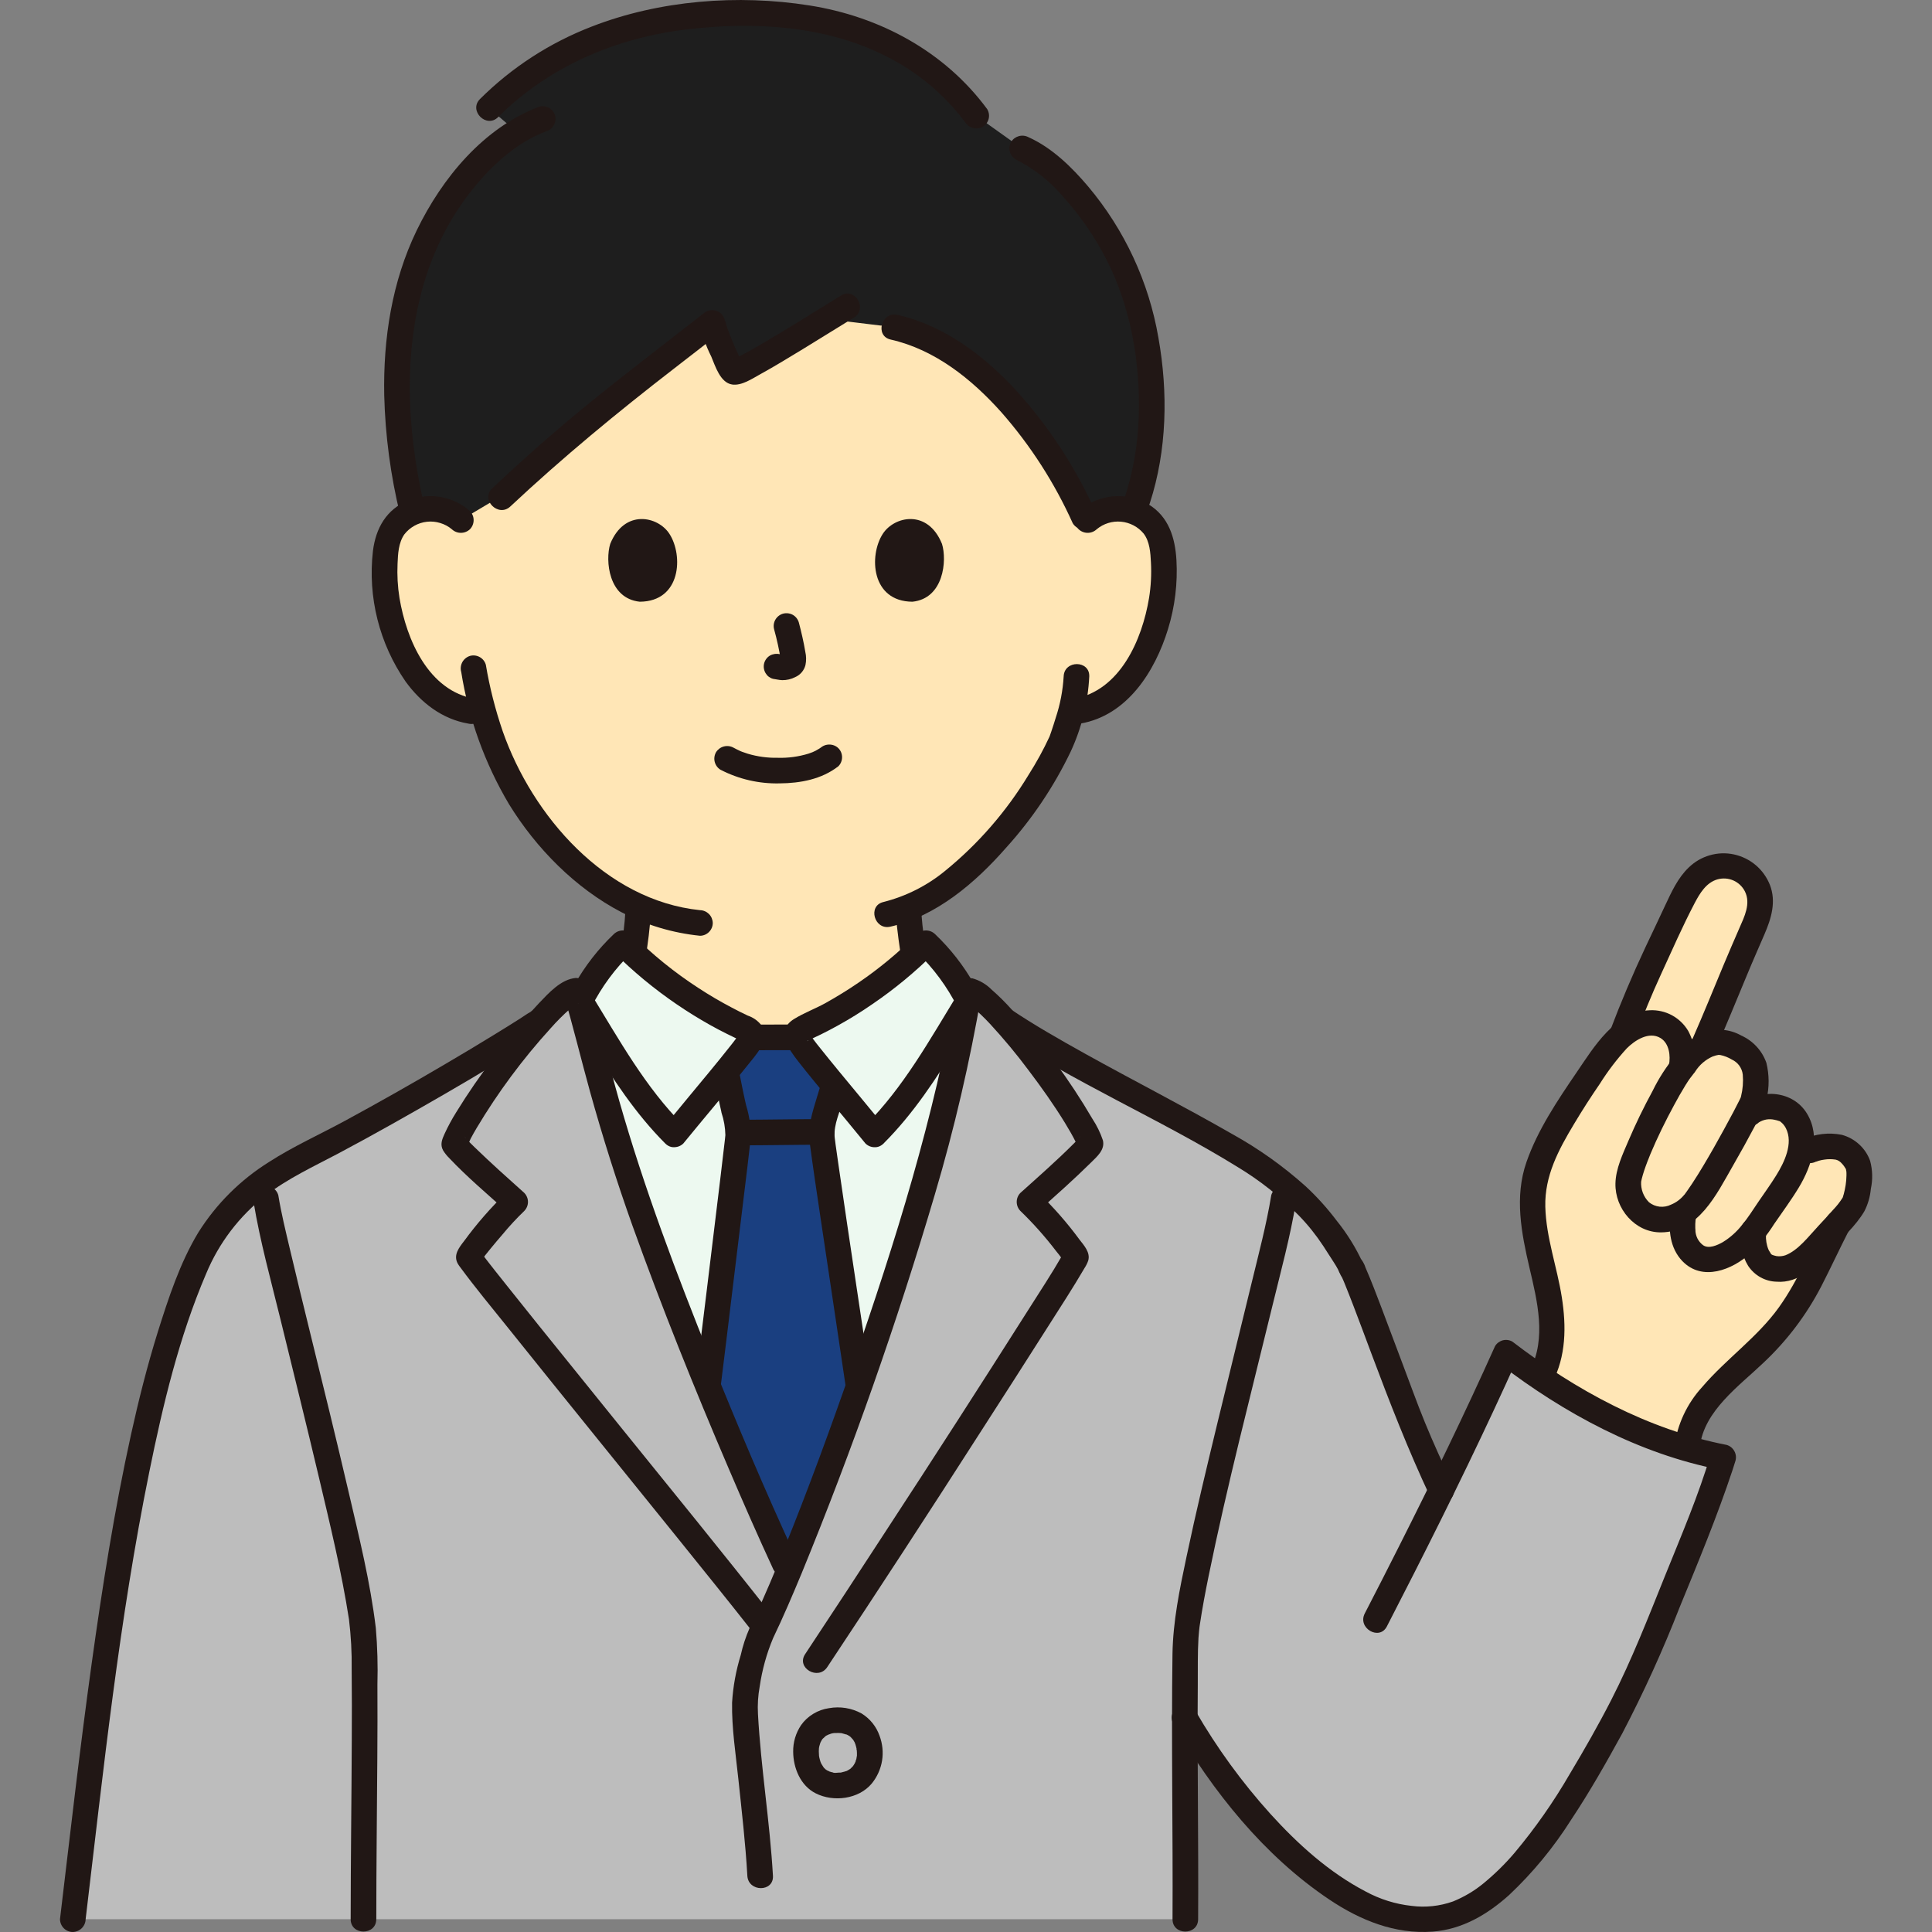 <svg width="40" height="40" viewBox="0 0 40 40" fill="none" xmlns="http://www.w3.org/2000/svg">
<rect x="0" y="0" width="40" height="40" fill="#808080" stroke="none"/>
<g clip-path="url(#clip0_4882_305446)">
<path d="M34.928 29.959C35.004 29.121 35.779 28.557 36.381 27.97C37.305 27.069 37.4 26.61 38.049 25.344C38.185 25.209 38.304 25.057 38.402 24.892C38.47 24.715 38.55 24.244 38.455 24.079C38.419 24.002 38.367 23.934 38.303 23.878C38.239 23.823 38.165 23.781 38.084 23.755C37.879 23.718 37.667 23.741 37.474 23.82L37.252 23.935L37.276 23.831C37.344 23.541 37.27 23.203 37.035 23.02C36.902 22.916 36.49 22.826 36.232 23.05L36.3 22.801C36.348 22.626 36.428 22.136 36.233 21.903C36.065 21.702 35.715 21.543 35.527 21.583C35.43 21.602 35.336 21.636 35.249 21.685C35.75 20.552 35.787 20.374 36.269 19.279C36.37 19.088 36.429 18.878 36.441 18.663C36.439 18.536 36.406 18.412 36.343 18.302C36.28 18.192 36.19 18.1 36.082 18.033C35.974 17.967 35.851 17.93 35.725 17.924C35.598 17.918 35.472 17.944 35.358 18C35.055 18.15 34.891 18.478 34.747 18.785C34.186 19.985 33.992 20.333 33.576 21.447C33.438 21.577 33.313 21.721 33.205 21.877C32.863 22.341 32.547 22.823 32.258 23.321C32.034 23.673 31.871 24.06 31.775 24.466C31.647 25.138 31.851 25.823 32.001 26.491C32.152 27.16 32.241 27.897 31.913 28.498" fill="#FFE6B6"/>
<path d="M32.135 28.631C32.426 28.079 32.43 27.463 32.336 26.86C32.238 26.233 32.01 25.623 31.994 24.984C31.978 24.345 32.267 23.807 32.587 23.274C32.757 22.989 32.936 22.71 33.124 22.437C33.287 22.177 33.474 21.932 33.681 21.705C33.848 21.538 34.139 21.348 34.378 21.491C34.561 21.601 34.591 21.863 34.553 22.054C34.536 22.122 34.546 22.194 34.58 22.254C34.615 22.315 34.671 22.36 34.738 22.38C34.806 22.398 34.878 22.389 34.939 22.355C35 22.32 35.045 22.263 35.064 22.195C35.132 21.907 35.092 21.604 34.952 21.343C34.871 21.207 34.755 21.096 34.616 21.02C34.477 20.945 34.32 20.909 34.162 20.916C33.431 20.947 33.004 21.673 32.636 22.212C32.244 22.787 31.834 23.397 31.604 24.059C31.352 24.781 31.498 25.528 31.667 26.252C31.826 26.929 32.022 27.71 31.678 28.364C31.518 28.665 31.976 28.934 32.136 28.631H32.135Z" fill="#211715"/>
<path d="M35.099 22.183C35.185 22.048 35.308 21.941 35.455 21.875C35.499 21.858 35.545 21.845 35.592 21.838C35.559 21.841 35.613 21.842 35.617 21.843C35.701 21.86 35.781 21.892 35.854 21.936C35.916 21.964 35.969 22.007 36.009 22.061C36.049 22.116 36.074 22.18 36.082 22.247C36.095 22.399 36.083 22.552 36.046 22.7C36.046 22.703 36.036 22.735 36.036 22.736C36.037 22.736 36.071 22.665 36.052 22.698C36.038 22.723 36.027 22.751 36.014 22.777C35.972 22.86 35.929 22.942 35.886 23.026C35.756 23.271 35.622 23.515 35.485 23.758C35.341 24.01 35.194 24.262 35.034 24.505C35.001 24.555 34.967 24.605 34.933 24.653C34.919 24.673 34.904 24.693 34.89 24.713C34.853 24.765 34.916 24.686 34.868 24.74C34.795 24.828 34.703 24.897 34.598 24.94C34.525 24.977 34.443 24.991 34.362 24.983C34.28 24.974 34.203 24.942 34.14 24.891C34.084 24.835 34.041 24.768 34.013 24.695C33.985 24.621 33.973 24.542 33.978 24.463C33.976 24.422 33.963 24.524 33.978 24.466C33.983 24.446 33.986 24.425 33.991 24.405C34.005 24.349 34.022 24.293 34.04 24.238C34.078 24.123 34.136 23.975 34.173 23.886C34.317 23.543 34.483 23.207 34.66 22.88C34.734 22.742 34.812 22.604 34.894 22.471C34.928 22.417 34.962 22.363 34.999 22.311C35.013 22.291 35.027 22.271 35.042 22.252C34.994 22.315 35.044 22.252 35.057 22.238C35.288 21.987 34.913 21.611 34.682 21.863C34.498 22.084 34.342 22.326 34.216 22.585C34.033 22.921 33.865 23.266 33.715 23.618C33.598 23.893 33.452 24.197 33.446 24.502C33.434 25.024 33.85 25.519 34.389 25.515C35.169 25.51 35.539 24.726 35.873 24.145C36.037 23.861 36.196 23.573 36.349 23.283C36.45 23.119 36.526 22.941 36.575 22.755C36.633 22.508 36.631 22.251 36.571 22.005C36.527 21.88 36.459 21.766 36.369 21.669C36.28 21.572 36.172 21.494 36.051 21.44C35.935 21.374 35.806 21.334 35.673 21.323C35.54 21.312 35.406 21.331 35.281 21.377C35.018 21.487 34.794 21.675 34.641 21.916C34.606 21.977 34.596 22.049 34.614 22.117C34.632 22.185 34.675 22.243 34.736 22.279C34.797 22.313 34.869 22.322 34.936 22.304C35.004 22.287 35.062 22.243 35.099 22.184L35.099 22.183Z" fill="#211715"/>
<path d="M36.414 23.239C36.462 23.208 36.516 23.188 36.572 23.178C36.628 23.169 36.685 23.171 36.74 23.184C36.771 23.19 36.801 23.198 36.83 23.208C36.873 23.223 36.83 23.201 36.863 23.224C36.91 23.259 36.947 23.305 36.974 23.357C37.135 23.671 36.941 24.068 36.773 24.338C36.659 24.522 36.531 24.698 36.409 24.877C36.297 25.041 36.192 25.212 36.064 25.365C35.954 25.505 35.82 25.624 35.669 25.717C35.557 25.78 35.379 25.863 35.26 25.78C35.212 25.744 35.174 25.698 35.146 25.646C35.119 25.593 35.104 25.536 35.101 25.477C35.106 25.512 35.1 25.437 35.099 25.425C35.098 25.396 35.098 25.367 35.099 25.339C35.1 25.311 35.104 25.283 35.105 25.256C35.107 25.207 35.095 25.317 35.105 25.256C35.122 25.189 35.112 25.117 35.077 25.056C35.043 24.996 34.987 24.95 34.92 24.93C34.852 24.912 34.78 24.921 34.719 24.956C34.658 24.99 34.613 25.048 34.594 25.115C34.535 25.462 34.577 25.843 34.83 26.108C35.244 26.54 35.866 26.291 36.245 25.945C36.43 25.763 36.594 25.56 36.733 25.34C36.904 25.09 37.087 24.844 37.243 24.585C37.513 24.138 37.705 23.54 37.412 23.056C37.123 22.579 36.455 22.526 36.039 22.864C35.989 22.914 35.962 22.981 35.962 23.051C35.962 23.121 35.989 23.189 36.039 23.239C36.089 23.287 36.156 23.314 36.226 23.314C36.296 23.314 36.363 23.287 36.414 23.239L36.414 23.239Z" fill="#211715"/>
<path d="M37.603 24.048C37.56 24.068 37.643 24.036 37.656 24.032C37.695 24.021 37.734 24.013 37.774 24.008C37.851 23.996 37.929 23.997 38.006 24.009C38.047 24.018 38.085 24.04 38.115 24.07C38.139 24.094 38.162 24.119 38.181 24.147C38.192 24.163 38.201 24.18 38.212 24.196C38.239 24.236 38.211 24.156 38.218 24.207C38.22 24.22 38.23 24.277 38.226 24.236C38.229 24.27 38.23 24.304 38.229 24.338C38.228 24.405 38.222 24.471 38.212 24.537C38.202 24.6 38.189 24.662 38.173 24.723C38.166 24.75 38.155 24.776 38.149 24.803C38.159 24.76 38.165 24.772 38.145 24.804C38.091 24.889 38.028 24.969 37.957 25.043C37.857 25.157 37.753 25.268 37.65 25.379C37.449 25.593 37.233 25.885 36.965 25.989C36.906 26.009 36.842 26.015 36.78 26.006C36.749 25.999 36.719 25.991 36.689 25.98C36.698 25.983 36.701 25.984 36.683 25.974C36.659 25.96 36.69 25.989 36.663 25.957C36.677 25.973 36.627 25.898 36.62 25.884C36.607 25.855 36.596 25.825 36.588 25.795C36.56 25.694 36.554 25.588 36.571 25.484C36.571 25.414 36.542 25.347 36.493 25.297C36.443 25.247 36.376 25.219 36.306 25.219C36.236 25.221 36.169 25.249 36.12 25.299C36.071 25.348 36.042 25.415 36.04 25.484C36.008 25.736 36.062 25.992 36.194 26.209C36.259 26.306 36.345 26.387 36.447 26.444C36.549 26.501 36.663 26.533 36.78 26.536C37.252 26.575 37.603 26.206 37.897 25.89C38.135 25.635 38.421 25.381 38.599 25.079C38.674 24.934 38.719 24.776 38.734 24.614C38.775 24.423 38.77 24.224 38.719 24.035C38.673 23.904 38.595 23.787 38.492 23.693C38.39 23.599 38.266 23.531 38.132 23.495C37.863 23.442 37.585 23.475 37.336 23.589C37.276 23.625 37.232 23.683 37.214 23.751C37.196 23.819 37.206 23.891 37.241 23.952C37.277 24.012 37.335 24.055 37.403 24.073C37.471 24.09 37.542 24.081 37.603 24.047L37.603 24.048Z" fill="#211715"/>
<path d="M37.821 25.21C37.503 25.831 37.239 26.496 36.831 27.066C36.386 27.687 35.74 28.133 35.245 28.713C34.927 29.059 34.724 29.494 34.664 29.959C34.664 30.029 34.693 30.096 34.742 30.146C34.792 30.196 34.859 30.224 34.929 30.224C34.999 30.223 35.066 30.194 35.115 30.145C35.164 30.095 35.193 30.029 35.194 29.959C35.273 29.212 36.012 28.692 36.511 28.214C36.996 27.759 37.4 27.225 37.706 26.635C37.903 26.252 38.083 25.861 38.279 25.478C38.434 25.174 37.977 24.906 37.821 25.21V25.21Z" fill="#211715"/>
<path d="M35.511 21.75C35.74 21.231 35.953 20.706 36.171 20.183C36.287 19.901 36.411 19.623 36.531 19.344C36.672 19.017 36.779 18.669 36.644 18.321C36.581 18.163 36.481 18.022 36.351 17.912C36.221 17.802 36.066 17.726 35.9 17.69C35.733 17.654 35.561 17.66 35.397 17.708C35.234 17.755 35.085 17.842 34.963 17.961C34.737 18.177 34.606 18.468 34.475 18.747C34.34 19.037 34.202 19.326 34.065 19.616C33.8 20.18 33.557 20.754 33.337 21.336C33.319 21.404 33.328 21.476 33.363 21.537C33.398 21.598 33.455 21.643 33.523 21.663C33.59 21.68 33.662 21.67 33.723 21.635C33.784 21.601 33.829 21.544 33.849 21.477C34.017 21.031 34.196 20.591 34.395 20.159C34.62 19.67 34.837 19.172 35.087 18.696C35.192 18.496 35.325 18.274 35.556 18.207C35.665 18.176 35.781 18.183 35.885 18.228C35.989 18.273 36.074 18.353 36.125 18.453C36.254 18.707 36.115 18.98 36.011 19.218C35.898 19.475 35.788 19.734 35.679 19.993C35.472 20.49 35.27 20.989 35.053 21.483C35.02 21.544 35.011 21.615 35.029 21.683C35.046 21.75 35.089 21.808 35.148 21.845C35.209 21.88 35.281 21.89 35.349 21.872C35.417 21.855 35.475 21.811 35.511 21.75Z" fill="#211715"/>
<path d="M24.547 39.289C24.547 37.714 24.532 36.645 24.534 35.56C25.237 36.776 26.305 38.118 27.406 38.918C28.185 39.485 28.871 39.813 29.762 39.718C31.299 39.554 32.665 37.048 33.546 35.425C34.001 34.588 35.43 31.038 35.685 30.171C34.102 29.869 32.487 29.008 31.189 28.007C30.798 28.88 30.356 29.819 29.845 30.858C29.627 30.393 29.468 30.055 29.34 29.737C29.07 29.1 28.942 28.702 28.747 28.201C28.627 27.891 28.038 26.269 27.965 26.216C27.89 26.063 27.802 25.916 27.703 25.777C27.205 24.956 26.434 24.328 25.609 23.84C24.346 23.092 21.986 21.93 20.784 21.115C20.471 20.768 20.203 20.528 20.066 20.512C19.827 21.896 19.509 23.266 19.114 24.614C18.325 27.262 17.184 30.478 16.325 32.543L16.251 32.364C15.523 30.791 14.169 27.634 13.182 24.804C12.569 23.048 12.163 21.285 11.933 20.512C11.797 20.519 11.519 20.769 11.194 21.131C9.755 22.07 7.3 23.449 6.375 23.909C5.588 24.3 4.834 24.829 4.337 25.65C4.114 26.047 3.928 26.463 3.782 26.895C2.502 30.32 2.006 35.815 1.523 39.735C2.171 39.735 24.546 39.735 24.546 39.735C24.547 39.585 24.546 39.437 24.546 39.289C24.545 39.078 24.544 38.868 24.544 38.662" fill="#BDBDBD"/>
<path d="M20.038 21.047C19.949 21.007 19.616 20.877 19.577 20.862C18.977 20.645 19.001 20.259 18.925 19.829C18.863 19.485 18.823 19.139 18.804 18.79C20.447 18.12 21.774 15.902 22.004 15.279C22.038 15.175 22.108 14.978 22.17 14.746L22.3 14.726C22.578 14.679 22.839 14.561 23.058 14.384C23.328 14.155 23.544 13.87 23.694 13.55C24.011 12.915 24.147 12.206 24.088 11.499C24.08 11.318 24.034 11.141 23.953 10.98C23.883 10.863 23.788 10.762 23.674 10.687C23.561 10.611 23.432 10.562 23.297 10.543C23.159 10.523 23.019 10.533 22.885 10.572C22.752 10.611 22.628 10.678 22.523 10.77C22.523 10.77 22.744 5.462 16.14 5.462C10.614 5.462 9.616 9.153 9.55 10.385C9.542 10.513 9.541 10.641 9.547 10.77C9.442 10.678 9.319 10.611 9.185 10.572C9.052 10.533 8.911 10.523 8.774 10.543C8.639 10.562 8.51 10.611 8.396 10.687C8.282 10.762 8.187 10.863 8.117 10.98C8.036 11.141 7.99 11.318 7.982 11.499C7.923 12.206 8.06 12.915 8.377 13.55C8.526 13.87 8.743 14.155 9.012 14.384C9.231 14.561 9.492 14.679 9.77 14.726C9.77 14.726 9.864 14.74 10.017 14.763C10.258 15.658 10.685 16.492 11.271 17.21C11.855 17.909 12.509 18.439 13.222 18.762C13.204 19.12 13.164 19.476 13.1 19.829C13.024 20.26 13.048 20.645 12.449 20.862C12.41 20.877 12.161 20.98 12.087 21.011C12.087 21.011 11.944 23.584 15.824 23.584C19.705 23.584 20.038 21.047 20.038 21.047Z" fill="#FFE6B6"/>
<path d="M28.714 33.673C29.475 32.197 30.22 30.712 30.922 29.207C31.087 28.853 31.25 28.498 31.41 28.141L31.047 28.236C32.383 29.262 33.941 30.104 35.606 30.427L35.421 30.101C35.168 30.955 34.811 31.787 34.478 32.612C34.126 33.485 33.789 34.355 33.358 35.198C33.092 35.717 32.8 36.228 32.5 36.729C32.167 37.304 31.786 37.849 31.359 38.359C31.162 38.591 30.944 38.804 30.709 38.997C30.52 39.152 30.308 39.276 30.082 39.368C29.807 39.465 29.514 39.497 29.224 39.459C28.892 39.423 28.571 39.322 28.277 39.163C27.52 38.769 26.871 38.182 26.301 37.553C25.712 36.9 25.194 36.188 24.754 35.427C24.582 35.132 24.124 35.398 24.296 35.694C25.106 37.089 26.172 38.424 27.522 39.328C28.16 39.756 28.881 40.05 29.662 39.992C30.274 39.946 30.793 39.639 31.243 39.236C31.736 38.772 32.169 38.246 32.531 37.673C32.914 37.097 33.255 36.495 33.587 35.889C34.031 35.04 34.428 34.168 34.776 33.275C35.161 32.338 35.551 31.397 35.871 30.434C35.892 30.37 35.913 30.306 35.932 30.241C35.95 30.174 35.941 30.102 35.906 30.041C35.872 29.979 35.814 29.934 35.747 29.915C34.121 29.6 32.618 28.779 31.314 27.778C31.285 27.76 31.251 27.749 31.217 27.744C31.182 27.739 31.147 27.741 31.113 27.75C31.08 27.759 31.048 27.775 31.02 27.796C30.992 27.817 30.969 27.843 30.952 27.873C30.325 29.271 29.655 30.648 28.965 32.016C28.731 32.48 28.495 32.943 28.256 33.405C28.1 33.708 28.558 33.977 28.714 33.673Z" fill="#211715"/>
<path d="M14.26 0.338C12.814 0.503 11.327 1.023 10.121 2.237L10.698 2.729C9.715 3.337 8.942 4.515 8.587 5.557C8.17 6.784 8.045 8.529 8.541 10.59L8.545 10.605C8.616 10.575 8.69 10.554 8.767 10.543C8.904 10.523 9.045 10.532 9.178 10.572C9.312 10.611 9.435 10.678 9.54 10.769L10.369 10.275L10.437 10.235C12.191 8.594 13.168 7.915 14.739 6.681C14.749 6.79 15.099 7.666 15.181 7.699C15.282 7.74 16.295 7.114 17.119 6.605L18.51 6.774C19.149 6.914 19.749 7.261 20.289 7.726C21.247 8.549 22.017 9.742 22.486 10.803C22.59 10.7 22.718 10.623 22.857 10.578C22.997 10.533 23.145 10.521 23.29 10.543C23.347 10.551 23.404 10.566 23.459 10.585C23.939 9.35 24.01 7.561 23.403 5.864C22.976 4.67 21.958 3.422 21.156 3.071L20.209 2.396C19.279 1.123 17.729 0.342 15.746 0.281C15.25 0.265 14.753 0.284 14.26 0.338Z" fill="#1E1E1E"/>
<path d="M22.707 10.957C22.848 10.84 23.029 10.784 23.211 10.801C23.393 10.818 23.561 10.906 23.678 11.047C23.805 11.213 23.819 11.445 23.829 11.645C23.842 11.891 23.829 12.137 23.79 12.38C23.647 13.245 23.189 14.305 22.226 14.469C22.158 14.489 22.101 14.534 22.066 14.595C22.032 14.655 22.022 14.728 22.04 14.796C22.06 14.863 22.105 14.919 22.166 14.954C22.227 14.988 22.299 14.998 22.366 14.981C23.339 14.815 23.915 13.898 24.183 13.023C24.325 12.562 24.384 12.078 24.357 11.596C24.329 11.13 24.197 10.695 23.776 10.44C23.551 10.309 23.29 10.252 23.031 10.278C22.772 10.303 22.527 10.41 22.331 10.582C22.282 10.632 22.255 10.699 22.255 10.769C22.255 10.839 22.282 10.907 22.331 10.957C22.382 11.005 22.449 11.032 22.519 11.032C22.589 11.032 22.656 11.005 22.707 10.957Z" fill="#211715"/>
<path d="M22.022 14.005C22.005 14.296 21.95 14.583 21.858 14.86C21.83 14.955 21.798 15.049 21.767 15.143C21.757 15.173 21.746 15.202 21.736 15.232C21.733 15.241 21.729 15.249 21.726 15.258C21.708 15.306 21.749 15.205 21.729 15.251C21.603 15.523 21.458 15.787 21.297 16.04C20.839 16.797 20.255 17.47 19.569 18.029C19.196 18.336 18.76 18.556 18.291 18.675C17.959 18.751 18.1 19.262 18.433 19.186C19.391 18.966 20.194 18.276 20.827 17.555C21.367 16.959 21.818 16.289 22.166 15.564C22.394 15.075 22.525 14.545 22.552 14.005C22.563 13.664 22.033 13.664 22.022 14.005V14.005Z" fill="#211715"/>
<path d="M9.73 10.582C9.559 10.431 9.35 10.33 9.125 10.29C8.901 10.251 8.67 10.274 8.458 10.357C8.001 10.543 7.779 10.935 7.721 11.41C7.612 12.363 7.853 13.324 8.399 14.113C8.715 14.548 9.155 14.889 9.694 14.981C9.762 14.998 9.834 14.988 9.894 14.953C9.955 14.919 10 14.862 10.021 14.796C10.039 14.728 10.03 14.656 9.995 14.595C9.96 14.534 9.903 14.489 9.835 14.469C8.871 14.305 8.415 13.245 8.271 12.38C8.233 12.145 8.22 11.907 8.231 11.67C8.239 11.467 8.251 11.235 8.372 11.063C8.428 10.991 8.499 10.93 8.58 10.885C8.66 10.84 8.749 10.812 8.841 10.802C8.932 10.792 9.025 10.801 9.113 10.828C9.201 10.854 9.284 10.898 9.354 10.957C9.405 11.005 9.472 11.032 9.542 11.032C9.612 11.032 9.679 11.005 9.73 10.957C9.779 10.907 9.806 10.839 9.806 10.769C9.806 10.699 9.779 10.632 9.73 10.582Z" fill="#211715"/>
<path d="M9.548 13.905C9.701 14.875 10.038 15.807 10.539 16.651C11.101 17.564 11.912 18.389 12.868 18.887C13.373 19.151 13.925 19.316 14.492 19.374C14.562 19.374 14.629 19.346 14.679 19.296C14.729 19.246 14.757 19.179 14.757 19.109C14.755 19.039 14.727 18.972 14.678 18.923C14.628 18.874 14.562 18.845 14.492 18.844C12.539 18.642 11.021 16.895 10.407 15.137C10.254 14.69 10.137 14.23 10.059 13.764C10.04 13.697 9.995 13.639 9.934 13.605C9.873 13.57 9.8 13.561 9.733 13.579C9.666 13.599 9.609 13.644 9.574 13.705C9.54 13.766 9.53 13.838 9.547 13.905H9.548Z" fill="#211715"/>
<path d="M21.029 3.301C21.406 3.489 21.741 3.752 22.013 4.075C22.36 4.459 22.656 4.887 22.894 5.347C23.407 6.333 23.61 7.497 23.577 8.602C23.562 9.171 23.468 9.735 23.295 10.277C23.189 10.602 23.701 10.742 23.806 10.418C24.163 9.32 24.185 8.123 23.984 6.994C23.786 5.839 23.284 4.759 22.53 3.862C22.191 3.461 21.783 3.061 21.297 2.842C21.236 2.809 21.164 2.8 21.096 2.818C21.029 2.836 20.971 2.878 20.934 2.938C20.899 2.998 20.889 3.071 20.907 3.139C20.925 3.206 20.969 3.265 21.029 3.301Z" fill="#211715"/>
<path d="M11.168 2.208C10.012 2.641 9.154 3.685 8.628 4.769C8.114 5.829 7.932 7.014 7.955 8.185C7.976 9.02 8.087 9.849 8.285 10.66C8.364 10.992 8.876 10.852 8.796 10.519C8.259 8.266 8.299 5.683 9.86 3.826C10.251 3.361 10.732 2.935 11.308 2.719C11.375 2.699 11.431 2.654 11.466 2.593C11.5 2.532 11.51 2.461 11.493 2.393C11.474 2.326 11.429 2.269 11.368 2.234C11.307 2.199 11.235 2.19 11.168 2.208Z" fill="#211715"/>
<path d="M20.441 2.262C19.559 1.065 18.218 0.343 16.76 0.113C15.278 -0.122 13.652 0.004 12.249 0.551C11.383 0.885 10.596 1.395 9.938 2.05C9.696 2.291 10.07 2.666 10.313 2.425C11.36 1.378 12.746 0.787 14.207 0.61C15.592 0.443 17.083 0.522 18.347 1.165C18.991 1.487 19.551 1.954 19.983 2.531C20.02 2.59 20.078 2.633 20.146 2.65C20.213 2.668 20.285 2.659 20.346 2.626C20.406 2.59 20.45 2.532 20.468 2.464C20.486 2.396 20.476 2.324 20.441 2.263V2.262Z" fill="#211715"/>
<path d="M17.413 6.118C16.859 6.458 16.311 6.806 15.75 7.133C15.637 7.198 15.525 7.262 15.411 7.324C15.366 7.348 15.321 7.371 15.275 7.394C15.258 7.402 15.24 7.411 15.222 7.419C15.19 7.435 15.168 7.438 15.217 7.422C15.203 7.425 15.189 7.43 15.175 7.437C15.159 7.457 15.129 7.419 15.179 7.44C15.243 7.453 15.305 7.474 15.365 7.501C15.379 7.512 15.398 7.555 15.369 7.503C15.321 7.414 15.276 7.324 15.235 7.232C15.187 7.123 15.142 7.013 15.092 6.882C15.073 6.831 15.054 6.78 15.037 6.727C15.026 6.695 14.999 6.562 15.014 6.681C15.012 6.629 14.996 6.579 14.966 6.536C14.937 6.494 14.896 6.461 14.848 6.441C14.8 6.421 14.748 6.416 14.697 6.425C14.646 6.434 14.599 6.457 14.561 6.493C13.456 7.36 12.331 8.2 11.274 9.126C10.908 9.447 10.546 9.776 10.191 10.11C9.942 10.345 10.318 10.719 10.566 10.486C11.648 9.472 12.786 8.534 13.959 7.628C14.286 7.376 14.611 7.122 14.937 6.868L14.484 6.68C14.532 6.923 14.613 7.158 14.725 7.38C14.809 7.578 14.911 7.924 15.159 7.961C15.355 7.99 15.573 7.84 15.737 7.75C16.035 7.586 16.326 7.408 16.617 7.231C16.972 7.014 17.325 6.794 17.68 6.576C17.97 6.398 17.704 5.939 17.412 6.118H17.413Z" fill="#211715"/>
<path d="M18.44 7.03C19.357 7.238 20.115 7.846 20.73 8.533C21.335 9.221 21.833 9.996 22.209 10.831C22.245 10.892 22.303 10.935 22.371 10.953C22.439 10.971 22.511 10.961 22.572 10.927C22.631 10.89 22.674 10.832 22.692 10.764C22.71 10.697 22.701 10.625 22.667 10.564C22.263 9.674 21.726 8.851 21.074 8.123C20.407 7.387 19.566 6.742 18.581 6.519C18.249 6.443 18.107 6.955 18.44 7.03V7.03Z" fill="#211715"/>
<path d="M12.219 21.241C12.143 21.273 12.204 21.247 12.222 21.239L12.301 21.206C12.347 21.187 12.393 21.168 12.439 21.149C12.55 21.109 12.659 21.062 12.764 21.01C12.982 20.891 13.15 20.698 13.237 20.465C13.294 20.281 13.334 20.091 13.354 19.899C13.415 19.55 13.457 19.197 13.48 18.843C13.48 18.773 13.452 18.705 13.403 18.655C13.353 18.606 13.285 18.578 13.215 18.578C13.145 18.578 13.077 18.606 13.027 18.655C12.978 18.705 12.95 18.773 12.95 18.843C12.931 19.15 12.895 19.456 12.842 19.759C12.82 19.935 12.786 20.11 12.741 20.282C12.734 20.305 12.724 20.326 12.739 20.292C12.73 20.312 12.72 20.333 12.71 20.352C12.699 20.372 12.686 20.391 12.674 20.41C12.648 20.45 12.684 20.4 12.664 20.421C12.602 20.49 12.526 20.544 12.44 20.58C12.281 20.654 12.113 20.714 11.951 20.783C11.891 20.818 11.847 20.877 11.829 20.945C11.811 21.012 11.821 21.085 11.856 21.145C11.893 21.205 11.951 21.248 12.018 21.265C12.086 21.283 12.158 21.274 12.219 21.241Z" fill="#211715"/>
<path d="M18.547 18.92C18.573 19.273 18.626 19.622 18.681 19.972C18.702 20.189 18.757 20.401 18.845 20.599C18.981 20.835 19.199 21.013 19.457 21.099C19.532 21.129 19.609 21.157 19.684 21.188C19.733 21.207 19.783 21.227 19.832 21.246L19.893 21.271C19.948 21.294 19.842 21.249 19.904 21.276C19.965 21.31 20.037 21.319 20.105 21.301C20.172 21.283 20.23 21.24 20.267 21.181C20.302 21.12 20.312 21.048 20.294 20.98C20.276 20.912 20.232 20.854 20.172 20.818C20.008 20.746 19.839 20.68 19.671 20.616C19.587 20.586 19.506 20.544 19.433 20.493C19.468 20.519 19.413 20.476 19.406 20.47C19.388 20.453 19.372 20.436 19.356 20.418C19.315 20.376 19.368 20.445 19.341 20.399C19.329 20.377 19.315 20.354 19.302 20.332C19.297 20.322 19.292 20.312 19.288 20.302C19.298 20.329 19.3 20.333 19.293 20.315C19.286 20.294 19.278 20.273 19.272 20.252C19.259 20.209 19.249 20.166 19.24 20.122C19.221 20.03 19.209 19.936 19.194 19.843C19.146 19.536 19.1 19.231 19.077 18.92C19.076 18.85 19.047 18.784 18.998 18.734C18.948 18.685 18.882 18.656 18.812 18.655C18.742 18.655 18.675 18.683 18.625 18.733C18.576 18.783 18.547 18.85 18.547 18.92L18.547 18.92Z" fill="#211715"/>
<path d="M16.667 21.284L16.646 21.293C16.593 21.317 16.535 21.346 16.518 21.401C16.511 21.426 16.512 21.453 16.52 21.477C16.196 21.478 15.852 21.478 15.559 21.479C15.567 21.454 15.568 21.427 15.561 21.401C15.544 21.346 15.485 21.317 15.433 21.294C14.491 20.859 13.633 20.262 12.899 19.528C12.53 19.88 12.226 20.295 12 20.752C12.239 21.613 12.625 23.211 13.181 24.805C14.169 27.634 15.522 30.792 16.251 32.365L16.329 32.535C17.187 30.469 18.326 27.259 19.114 24.615C19.494 23.32 19.802 22.004 20.039 20.675C19.819 20.247 19.528 19.859 19.18 19.528C18.451 20.256 17.601 20.85 16.667 21.284Z" fill="#EDF9F0"/>
<path d="M16.517 32.057C16.909 31.084 17.345 29.917 17.773 28.699C17.453 26.538 17.009 23.627 17.011 23.498C17.024 23.292 17.069 23.089 17.143 22.896C17.194 22.741 17.233 22.602 17.267 22.467C16.907 22.031 16.581 21.629 16.54 21.544C16.529 21.522 16.52 21.5 16.513 21.477C16.188 21.477 15.845 21.478 15.551 21.479L15.024 22.143C15.027 22.157 15.029 22.171 15.032 22.184C15.083 22.445 15.133 22.707 15.194 22.968C15.205 23.018 15.218 23.07 15.231 23.122C15.264 23.232 15.282 23.346 15.286 23.461C15.285 23.545 14.925 26.49 14.656 28.69C15.264 30.179 15.847 31.507 16.244 32.365L16.336 32.506C16.395 32.361 16.455 32.212 16.517 32.057Z" fill="#1A3F80"/>
<path d="M20.644 21.344C22.227 22.413 24.002 23.159 25.624 24.162C26.088 24.442 26.514 24.78 26.893 25.168C27.081 25.361 27.249 25.572 27.397 25.797C27.471 25.91 27.544 26.025 27.618 26.14C27.649 26.187 27.678 26.236 27.704 26.286C27.716 26.311 27.74 26.386 27.772 26.403C27.791 26.413 27.742 26.337 27.743 26.364C27.744 26.388 27.778 26.432 27.788 26.454C27.797 26.474 27.806 26.495 27.815 26.515C27.841 26.572 27.799 26.476 27.815 26.515C27.824 26.535 27.832 26.555 27.84 26.575C27.903 26.729 27.963 26.885 28.023 27.04C28.149 27.367 28.27 27.696 28.393 28.024C28.769 29.028 29.155 30.021 29.612 30.992C29.648 31.052 29.706 31.096 29.774 31.114C29.841 31.132 29.914 31.122 29.974 31.087C30.034 31.051 30.077 30.992 30.095 30.925C30.113 30.857 30.104 30.785 30.07 30.724C29.871 30.303 29.678 29.881 29.501 29.449C29.333 29.04 29.186 28.622 29.028 28.208C28.832 27.696 28.646 27.181 28.446 26.669C28.39 26.528 28.334 26.387 28.273 26.248C28.247 26.166 28.204 26.092 28.147 26.028L28.215 26.145C28.072 25.833 27.89 25.54 27.674 25.272C27.48 25.015 27.264 24.775 27.028 24.557C26.565 24.143 26.058 23.782 25.515 23.481C24.51 22.904 23.477 22.378 22.464 21.815C21.938 21.522 21.411 21.223 20.911 20.886C20.628 20.694 20.362 21.154 20.643 21.344L20.644 21.344Z" fill="#211715"/>
<path d="M24.806 39.735C24.816 38.112 24.786 36.49 24.799 34.868C24.801 34.551 24.794 34.231 24.813 33.914C24.816 33.866 24.82 33.819 24.825 33.77C24.828 33.741 24.832 33.711 24.835 33.682C24.836 33.668 24.838 33.654 24.841 33.64C24.891 33.303 24.954 32.969 25.022 32.636C25.407 30.749 25.895 28.882 26.35 27.011C26.521 26.308 26.715 25.602 26.831 24.887C26.848 24.819 26.838 24.747 26.803 24.687C26.769 24.626 26.712 24.581 26.646 24.56C26.578 24.542 26.506 24.552 26.445 24.586C26.384 24.621 26.339 24.678 26.32 24.746C26.22 25.36 26.057 25.967 25.911 26.572C25.681 27.522 25.445 28.472 25.215 29.423C24.988 30.361 24.762 31.299 24.563 32.243C24.423 32.905 24.285 33.568 24.275 34.246C24.249 36.076 24.286 37.906 24.276 39.735C24.274 40.076 24.805 40.077 24.806 39.735L24.806 39.735Z" fill="#211715"/>
<path d="M7.791 39.735C7.791 38.621 7.805 37.507 7.812 36.393C7.815 35.887 7.817 35.382 7.814 34.876C7.825 34.486 7.814 34.096 7.781 33.707C7.667 32.757 7.434 31.818 7.217 30.887C6.963 29.796 6.695 28.707 6.427 27.618C6.284 27.032 6.139 26.445 6.001 25.857C5.914 25.489 5.823 25.119 5.762 24.746C5.743 24.678 5.698 24.621 5.637 24.586C5.576 24.551 5.503 24.542 5.436 24.56C5.369 24.581 5.312 24.626 5.278 24.686C5.243 24.747 5.233 24.819 5.25 24.887C5.385 25.704 5.61 26.511 5.807 27.316C6.074 28.407 6.345 29.498 6.604 30.592C6.833 31.563 7.072 32.539 7.225 33.525C7.267 33.87 7.286 34.217 7.281 34.564C7.286 35.056 7.286 35.548 7.283 36.04C7.278 37.271 7.261 38.503 7.26 39.735C7.26 40.076 7.79 40.076 7.79 39.735L7.791 39.735Z" fill="#211715"/>
<path d="M11.061 20.901L11.059 20.902C11.018 20.925 10.985 20.958 10.962 20.999C10.939 21.039 10.927 21.084 10.927 21.131V21.132L11.192 20.867C11.145 20.866 11.098 20.879 11.056 20.903C10.871 21.011 11.117 20.878 10.98 20.953C10.906 20.993 10.836 21.046 10.764 21.091C10.596 21.198 10.427 21.303 10.257 21.407C9.915 21.617 9.571 21.824 9.224 22.027C8.538 22.431 7.846 22.823 7.146 23.203C6.621 23.488 6.069 23.735 5.568 24.059C4.977 24.428 4.477 24.926 4.106 25.517C3.725 26.146 3.486 26.881 3.266 27.58C3.049 28.276 2.871 28.984 2.714 29.694C2.368 31.263 2.119 32.851 1.898 34.441C1.653 36.203 1.453 37.969 1.242 39.735C1.243 39.805 1.271 39.872 1.32 39.922C1.37 39.972 1.437 40 1.507 40C1.577 39.998 1.644 39.97 1.693 39.921C1.743 39.871 1.771 39.805 1.773 39.735C2.142 36.64 2.469 33.531 3.091 30.474C3.373 29.084 3.708 27.678 4.268 26.37C4.532 25.733 4.957 25.175 5.501 24.752C5.964 24.395 6.493 24.152 7.007 23.88C7.75 23.485 8.482 23.07 9.21 22.649C9.584 22.433 9.956 22.213 10.324 21.988C10.513 21.873 10.702 21.757 10.889 21.64C11.063 21.55 11.227 21.443 11.378 21.319L11.19 21.396H11.192C11.262 21.395 11.329 21.367 11.378 21.318C11.428 21.268 11.456 21.201 11.457 21.131V21.13L11.326 21.359L11.328 21.358C11.633 21.205 11.365 20.748 11.06 20.9L11.061 20.901Z" fill="#211715"/>
<path d="M15.304 23.713C15.873 23.713 16.442 23.701 17.012 23.7C17.082 23.7 17.15 23.672 17.2 23.623C17.249 23.573 17.277 23.506 17.277 23.435C17.277 23.365 17.249 23.297 17.2 23.248C17.15 23.198 17.082 23.17 17.012 23.17C16.443 23.17 15.874 23.183 15.304 23.183C15.234 23.183 15.166 23.211 15.117 23.26C15.067 23.31 15.039 23.378 15.039 23.448C15.039 23.518 15.067 23.586 15.117 23.636C15.166 23.685 15.234 23.713 15.304 23.713Z" fill="#211715"/>
<path d="M14.938 23.038C14.988 23.188 15.015 23.344 15.018 23.501C15.013 23.562 15.005 23.623 14.998 23.683C14.97 23.923 14.941 24.163 14.913 24.404C14.82 25.179 14.726 25.953 14.631 26.728C14.527 27.58 14.423 28.432 14.318 29.284C14.277 29.623 14.236 29.962 14.194 30.3C14.179 30.425 14.164 30.549 14.149 30.674C14.13 30.824 14.108 30.936 14.205 31.07C14.506 31.488 14.807 31.905 15.119 32.314C15.431 32.724 15.744 33.161 16.126 33.511C16.177 33.56 16.244 33.587 16.314 33.587C16.384 33.587 16.452 33.56 16.502 33.511C16.868 33.154 17.165 32.714 17.46 32.298C17.634 32.053 17.804 31.806 17.97 31.556C18.037 31.456 18.103 31.356 18.168 31.256C18.236 31.151 18.351 31.021 18.352 30.893C18.337 30.654 18.305 30.417 18.257 30.183C18.206 29.826 18.155 29.469 18.102 29.112C17.856 27.438 17.597 25.765 17.356 24.09C17.337 23.959 17.318 23.828 17.3 23.697C17.289 23.615 17.307 23.748 17.299 23.689C17.297 23.667 17.294 23.645 17.291 23.623C17.287 23.593 17.282 23.564 17.28 23.534C17.261 23.275 17.391 23.015 17.461 22.77C17.578 22.364 17.65 21.948 17.78 21.546C17.791 21.506 17.792 21.465 17.784 21.425C17.776 21.385 17.759 21.348 17.734 21.315C17.709 21.283 17.678 21.257 17.641 21.238C17.605 21.22 17.565 21.21 17.524 21.21C16.643 21.21 15.761 21.214 14.88 21.214C14.839 21.215 14.799 21.225 14.763 21.243C14.726 21.261 14.695 21.288 14.67 21.32C14.645 21.352 14.628 21.39 14.62 21.43C14.612 21.469 14.614 21.511 14.624 21.55C14.747 22.042 14.825 22.544 14.939 23.038C15.016 23.37 15.527 23.23 15.45 22.897C15.336 22.403 15.258 21.901 15.135 21.409L14.88 21.745C15.761 21.745 16.643 21.741 17.524 21.74L17.269 21.405C17.177 21.688 17.112 21.977 17.043 22.267C16.971 22.572 16.854 22.866 16.788 23.173C16.75 23.346 16.744 23.524 16.77 23.699C16.834 24.184 16.907 24.667 16.979 25.151C17.191 26.578 17.408 28.005 17.617 29.432C17.663 29.742 17.707 30.051 17.751 30.361C17.76 30.424 17.769 30.488 17.778 30.552C17.781 30.578 17.785 30.605 17.789 30.631C17.799 30.703 17.782 30.578 17.791 30.647C17.802 30.729 17.812 30.81 17.822 30.892L17.858 30.758C17.585 31.19 17.298 31.613 17.003 32.03C16.745 32.423 16.452 32.793 16.128 33.135H16.503C16.128 32.79 15.818 32.363 15.512 31.957C15.209 31.556 14.915 31.147 14.62 30.739L14.657 30.873C14.782 29.836 14.908 28.799 15.037 27.762C15.185 26.55 15.332 25.339 15.478 24.128C15.499 23.952 15.52 23.776 15.539 23.6C15.551 23.362 15.521 23.124 15.451 22.896C15.371 22.566 14.859 22.706 14.938 23.038Z" fill="#211715"/>
<path d="M13.963 23.486C13.149 22.678 12.617 21.699 12.016 20.72C12.239 20.275 12.538 19.871 12.899 19.527C13.632 20.261 14.49 20.859 15.432 21.293C15.485 21.317 15.543 21.346 15.56 21.401C15.569 21.451 15.558 21.502 15.531 21.545C15.455 21.701 14.385 22.967 13.963 23.486Z" fill="#EDF9F0"/>
<path d="M18.108 23.486C18.921 22.678 19.454 21.699 20.055 20.72C19.832 20.275 19.533 19.871 19.172 19.527C18.439 20.261 17.581 20.859 16.639 21.293C16.586 21.317 16.528 21.346 16.511 21.401C16.502 21.451 16.513 21.502 16.54 21.545C16.616 21.701 17.686 22.967 18.108 23.486Z" fill="#EDF9F0"/>
<path d="M14.148 23.299C13.36 22.509 12.821 21.53 12.242 20.587V20.854C12.456 20.43 12.741 20.044 13.084 19.715H12.709C13.107 20.114 13.543 20.474 14.009 20.792C14.233 20.945 14.464 21.088 14.701 21.221C14.816 21.285 14.932 21.347 15.05 21.405C15.105 21.432 15.159 21.459 15.214 21.485C15.247 21.5 15.279 21.515 15.312 21.53C15.323 21.534 15.333 21.54 15.343 21.546C15.369 21.561 15.364 21.557 15.329 21.535L15.293 21.401C15.295 21.436 15.258 21.476 15.235 21.508C15.215 21.535 15.195 21.562 15.174 21.589C15.211 21.54 15.135 21.639 15.123 21.653C14.98 21.835 14.834 22.013 14.687 22.192C14.383 22.561 14.075 22.928 13.773 23.299C13.725 23.35 13.699 23.417 13.699 23.487C13.699 23.556 13.725 23.623 13.773 23.674C13.823 23.723 13.891 23.751 13.961 23.751C14.031 23.751 14.098 23.723 14.148 23.674C14.588 23.134 15.041 22.605 15.475 22.059C15.647 21.841 15.952 21.536 15.772 21.237C15.699 21.139 15.598 21.066 15.482 21.027C15.372 20.975 15.262 20.921 15.154 20.863C14.916 20.738 14.684 20.602 14.458 20.454C13.962 20.132 13.501 19.759 13.084 19.339C13.034 19.291 12.966 19.264 12.896 19.264C12.826 19.264 12.759 19.291 12.709 19.339C12.387 19.645 12.114 19.996 11.896 20.382C11.83 20.473 11.781 20.576 11.752 20.685C11.735 20.814 11.823 20.917 11.886 21.021C12 21.209 12.113 21.397 12.227 21.585C12.678 22.326 13.157 23.057 13.773 23.674C14.015 23.916 14.39 23.541 14.148 23.299Z" fill="#211715"/>
<path d="M18.294 23.674C18.91 23.058 19.389 22.327 19.84 21.586C19.954 21.398 20.067 21.21 20.181 21.022C20.253 20.936 20.301 20.832 20.319 20.721C20.319 20.604 20.229 20.481 20.172 20.383C19.954 19.997 19.68 19.645 19.359 19.34C19.308 19.291 19.241 19.264 19.171 19.264C19.101 19.264 19.034 19.291 18.984 19.34C18.612 19.714 18.206 20.051 17.77 20.348C17.553 20.496 17.329 20.634 17.099 20.763C16.886 20.882 16.648 20.969 16.441 21.097C16.042 21.342 16.334 21.728 16.531 21.981C16.744 22.253 16.964 22.518 17.184 22.784C17.429 23.081 17.676 23.376 17.919 23.675C17.969 23.724 18.036 23.752 18.107 23.752C18.177 23.752 18.244 23.724 18.294 23.675C18.342 23.624 18.369 23.557 18.369 23.487C18.369 23.417 18.342 23.35 18.294 23.299C17.992 22.928 17.684 22.562 17.38 22.192C17.237 22.017 17.093 21.842 16.952 21.664C16.937 21.645 16.921 21.625 16.906 21.606C16.902 21.6 16.855 21.539 16.893 21.589C16.875 21.565 16.856 21.54 16.837 21.515C16.813 21.482 16.772 21.438 16.775 21.402L16.739 21.535C16.726 21.561 16.691 21.558 16.739 21.538C16.771 21.525 16.802 21.509 16.833 21.494C16.887 21.469 16.942 21.443 16.997 21.416C17.114 21.358 17.231 21.297 17.346 21.233C17.59 21.098 17.828 20.951 18.058 20.792C18.524 20.475 18.96 20.114 19.359 19.715H18.984C19.327 20.045 19.611 20.43 19.825 20.855V20.587C19.247 21.53 18.707 22.51 17.919 23.299C17.677 23.541 18.052 23.916 18.294 23.674Z" fill="#211715"/>
<path d="M16.247 32.365C15.518 30.792 14.165 27.634 13.177 24.805C12.564 23.048 12.158 21.285 11.928 20.512C11.506 20.532 9.7 22.917 9.407 23.679C9.387 23.729 10.27 24.526 10.67 24.884C10.456 25.076 9.722 25.938 9.709 26.024C9.698 26.093 14.425 31.883 15.778 33.604L16.247 32.365Z" fill="#BDBDBD"/>
<path d="M15.422 35.157C15.481 34.741 15.574 34.33 15.7 33.929C16.539 32.248 18.107 27.974 19.108 24.614C19.503 23.266 19.821 21.896 20.06 20.511C20.496 20.56 22.282 22.922 22.574 23.679C22.593 23.729 21.71 24.526 21.31 24.884C21.524 25.076 22.259 25.937 22.272 26.024C22.282 26.092 18.763 31.566 16.894 34.382L15.422 35.157Z" fill="#BDBDBD"/>
<path d="M15.962 33.417C14.945 32.124 13.904 30.849 12.87 29.569C12.298 28.86 11.726 28.152 11.155 27.443C10.935 27.169 10.715 26.894 10.496 26.619C10.413 26.515 10.33 26.411 10.248 26.307C10.214 26.264 10.18 26.22 10.146 26.177L10.105 26.124C10.09 26.105 10.026 26.021 10.087 26.102C10.046 26.047 10.005 25.992 9.963 25.937C9.957 25.929 9.946 25.903 9.937 25.899C9.937 25.899 9.936 25.895 9.935 25.895C9.97 25.954 9.979 26.024 9.962 26.09C9.938 26.143 9.933 26.157 9.945 26.133C9.961 26.123 9.982 26.076 9.992 26.062C10.002 26.048 10.07 25.958 10.04 25.996C10.08 25.945 10.12 25.896 10.16 25.847C10.239 25.75 10.32 25.655 10.402 25.56C10.543 25.389 10.694 25.226 10.854 25.072C10.903 25.022 10.931 24.955 10.931 24.884C10.931 24.814 10.903 24.747 10.854 24.697C10.508 24.387 10.161 24.077 9.827 23.753C9.772 23.699 9.716 23.645 9.663 23.588C9.647 23.57 9.632 23.549 9.614 23.532C9.663 23.578 9.647 23.579 9.635 23.557C9.632 23.734 9.643 23.791 9.667 23.728C9.675 23.71 9.671 23.718 9.656 23.754C9.69 23.696 9.719 23.636 9.745 23.574C9.784 23.499 9.827 23.425 9.87 23.352C10.309 22.616 10.821 21.926 11.398 21.292C11.524 21.149 11.659 21.013 11.802 20.887C11.819 20.872 11.911 20.802 11.846 20.849C11.869 20.832 11.891 20.815 11.915 20.8C11.937 20.787 11.96 20.776 11.981 20.763C12.009 20.747 11.913 20.79 11.952 20.776C11.978 20.768 12.024 20.769 11.925 20.777L11.669 20.583C11.868 21.254 12.031 21.935 12.218 22.609C12.478 23.543 12.77 24.466 13.095 25.378C13.704 27.074 14.377 28.747 15.086 30.403C15.386 31.106 15.693 31.805 16.014 32.499C16.05 32.559 16.108 32.603 16.176 32.62C16.244 32.638 16.316 32.629 16.377 32.594C16.437 32.557 16.48 32.499 16.497 32.431C16.515 32.364 16.506 32.292 16.472 32.231C15.844 30.873 15.261 29.494 14.704 28.107C14.003 26.363 13.337 24.604 12.822 22.796C12.6 22.014 12.412 21.222 12.181 20.442C12.165 20.386 12.131 20.337 12.085 20.302C12.039 20.267 11.983 20.248 11.925 20.247C11.614 20.273 11.361 20.559 11.158 20.771C10.831 21.122 10.523 21.491 10.238 21.878C9.954 22.248 9.689 22.632 9.445 23.029C9.356 23.171 9.276 23.319 9.206 23.471C9.153 23.586 9.106 23.697 9.175 23.82C9.211 23.877 9.253 23.93 9.301 23.977C9.668 24.366 10.082 24.715 10.479 25.072V24.697C10.161 25.003 9.87 25.337 9.609 25.694C9.505 25.829 9.38 25.983 9.477 26.161C9.493 26.188 9.511 26.215 9.53 26.239C9.838 26.657 10.17 27.058 10.495 27.462C11.665 28.923 12.845 30.375 14.02 31.832C14.545 32.484 15.071 33.134 15.588 33.792C15.637 33.841 15.705 33.869 15.775 33.869C15.845 33.869 15.913 33.841 15.963 33.792C16.011 33.741 16.038 33.674 16.038 33.604C16.038 33.534 16.011 33.467 15.963 33.417H15.962Z" fill="#211715"/>
<path d="M16.003 38.836C15.939 37.717 15.754 36.607 15.693 35.488C15.682 35.297 15.694 35.105 15.729 34.916C15.779 34.572 15.872 34.235 16.007 33.914C16.219 33.472 16.411 33.021 16.599 32.569C17.651 30.003 18.571 27.385 19.356 24.726C19.759 23.365 20.081 21.982 20.32 20.583L19.994 20.768C20.007 20.77 20.07 20.786 20.017 20.77C19.966 20.755 20.03 20.777 20.044 20.786C20.067 20.8 20.088 20.815 20.11 20.83C20.164 20.866 20.083 20.804 20.145 20.858C20.268 20.965 20.386 21.079 20.497 21.198C20.78 21.505 21.047 21.825 21.296 22.16C21.562 22.511 21.818 22.872 22.049 23.248C22.133 23.386 22.215 23.526 22.286 23.672C22.296 23.7 22.309 23.727 22.324 23.754L22.31 23.72C22.325 23.763 22.332 23.739 22.331 23.646C22.336 23.615 22.358 23.521 22.338 23.569C22.366 23.501 22.358 23.543 22.329 23.575C22.302 23.605 22.273 23.634 22.245 23.663C21.887 24.022 21.504 24.358 21.127 24.697C21.077 24.747 21.05 24.814 21.05 24.884C21.05 24.954 21.077 25.022 21.127 25.072C21.39 25.326 21.634 25.6 21.857 25.891C21.885 25.926 21.913 25.96 21.94 25.995C21.91 25.956 21.971 26.037 21.978 26.047C21.994 26.068 22.007 26.092 22.023 26.113C22.027 26.117 22.031 26.13 22.035 26.132C22.048 26.157 22.042 26.142 22.018 26.09L22.02 25.956C22.019 25.96 22.063 25.875 22.034 25.92C22.023 25.936 22.014 25.956 22.003 25.973C21.776 26.368 21.524 26.75 21.28 27.135C20.307 28.669 19.323 30.197 18.329 31.717C17.779 32.563 17.226 33.407 16.669 34.248C16.48 34.533 16.939 34.799 17.127 34.516C18.192 32.911 19.243 31.299 20.282 29.677C20.751 28.95 21.218 28.22 21.683 27.489C21.943 27.08 22.209 26.673 22.454 26.254C22.486 26.205 22.512 26.153 22.531 26.098C22.577 25.93 22.445 25.788 22.351 25.666C22.096 25.319 21.812 24.995 21.502 24.696V25.071C21.867 24.743 22.236 24.417 22.585 24.072C22.71 23.948 22.883 23.804 22.834 23.608C22.781 23.451 22.708 23.302 22.617 23.164C22.145 22.357 21.588 21.602 20.956 20.912C20.823 20.762 20.68 20.62 20.529 20.488C20.42 20.378 20.285 20.298 20.136 20.256C20.005 20.237 19.836 20.287 19.809 20.442C19.347 23.118 18.54 25.704 17.65 28.265C17.203 29.553 16.734 30.835 16.222 32.099C16.035 32.56 15.847 33.008 15.636 33.462C15.598 33.545 15.558 33.628 15.518 33.711C15.44 33.889 15.379 34.074 15.337 34.264C15.238 34.585 15.177 34.916 15.157 35.251C15.148 35.777 15.232 36.312 15.287 36.834C15.357 37.501 15.435 38.167 15.473 38.836C15.492 39.176 16.023 39.178 16.003 38.836H16.003Z" fill="#211715"/>
<path d="M16.952 36.27C16.952 36.241 16.954 36.212 16.956 36.183C16.96 36.129 16.943 36.249 16.955 36.196C16.958 36.182 16.96 36.168 16.963 36.154C16.97 36.126 16.979 36.099 16.988 36.071C17.005 36.02 16.959 36.129 16.984 36.082C16.993 36.065 17.001 36.047 17.011 36.031C17.018 36.019 17.027 36.007 17.035 35.995C17.064 35.951 16.992 36.041 17.029 36.003C17.052 35.984 17.074 35.964 17.093 35.941C17.065 35.983 17.059 35.966 17.089 35.947C17.098 35.941 17.107 35.936 17.116 35.93C17.131 35.925 17.146 35.917 17.159 35.908C17.121 35.924 17.116 35.926 17.143 35.916C17.154 35.912 17.165 35.908 17.176 35.905C17.21 35.89 17.247 35.882 17.284 35.88C17.218 35.874 17.274 35.882 17.294 35.881C17.315 35.88 17.337 35.879 17.358 35.879C17.38 35.879 17.399 35.882 17.42 35.883C17.486 35.887 17.363 35.869 17.426 35.884C17.435 35.887 17.546 35.918 17.546 35.918C17.542 35.924 17.488 35.891 17.543 35.918C17.557 35.926 17.571 35.934 17.585 35.942C17.613 35.96 17.613 35.981 17.582 35.937C17.589 35.944 17.597 35.951 17.606 35.957C17.628 35.977 17.646 36.006 17.669 36.023C17.624 35.99 17.645 35.992 17.663 36.019C17.674 36.036 17.684 36.053 17.693 36.071C17.705 36.095 17.706 36.127 17.692 36.064C17.695 36.078 17.703 36.093 17.708 36.107C17.718 36.137 17.726 36.168 17.733 36.199C17.734 36.215 17.737 36.23 17.741 36.246C17.719 36.187 17.736 36.211 17.739 36.24C17.742 36.275 17.743 36.311 17.742 36.346C17.742 36.356 17.74 36.366 17.74 36.376C17.738 36.408 17.722 36.398 17.744 36.348C17.738 36.372 17.733 36.397 17.729 36.422C17.719 36.446 17.71 36.471 17.704 36.497C17.698 36.487 17.734 36.432 17.709 36.483C17.701 36.499 17.693 36.516 17.683 36.531C17.676 36.543 17.668 36.555 17.66 36.566C17.632 36.611 17.703 36.519 17.668 36.558C17.648 36.579 17.627 36.599 17.607 36.62C17.568 36.658 17.659 36.586 17.613 36.616C17.6 36.624 17.587 36.633 17.574 36.641C17.565 36.647 17.556 36.652 17.546 36.657C17.481 36.691 17.579 36.649 17.535 36.664C17.501 36.675 17.467 36.685 17.432 36.693C17.411 36.697 17.368 36.719 17.427 36.696C17.407 36.7 17.387 36.702 17.366 36.7C17.343 36.701 17.263 36.713 17.245 36.697L17.278 36.702C17.266 36.7 17.254 36.698 17.242 36.696C17.22 36.691 17.197 36.686 17.175 36.678L17.159 36.673C17.133 36.663 17.139 36.666 17.177 36.682C17.167 36.67 17.136 36.661 17.122 36.653C17.11 36.643 17.098 36.635 17.084 36.628C17.118 36.654 17.124 36.659 17.103 36.642L17.092 36.632C17.081 36.622 17.071 36.612 17.061 36.602C17.054 36.595 17.048 36.588 17.042 36.58C17.024 36.559 17.029 36.566 17.057 36.6C17.043 36.572 17.02 36.545 17.005 36.517C16.999 36.505 16.994 36.491 16.987 36.479C17.028 36.547 16.997 36.502 16.988 36.478C16.978 36.448 16.97 36.417 16.963 36.387C16.96 36.374 16.959 36.36 16.956 36.347C16.945 36.302 16.962 36.423 16.957 36.354C16.955 36.326 16.953 36.298 16.953 36.269C16.953 36.199 16.924 36.132 16.875 36.082C16.825 36.032 16.758 36.004 16.687 36.004C16.617 36.004 16.549 36.032 16.5 36.082C16.45 36.132 16.422 36.199 16.422 36.269C16.424 36.606 16.574 36.971 16.888 37.129C17.255 37.315 17.776 37.252 18.048 36.927C18.159 36.791 18.233 36.628 18.262 36.454C18.29 36.28 18.272 36.102 18.21 35.937C18.143 35.745 18.012 35.583 17.839 35.476C17.633 35.363 17.394 35.324 17.163 35.366C17.048 35.382 16.938 35.422 16.839 35.482C16.739 35.542 16.653 35.621 16.586 35.716C16.476 35.879 16.418 36.072 16.422 36.27C16.422 36.34 16.45 36.407 16.5 36.457C16.549 36.507 16.617 36.535 16.687 36.535C16.758 36.535 16.825 36.507 16.875 36.457C16.924 36.407 16.953 36.34 16.953 36.27L16.952 36.27Z" fill="#211715"/>
<path d="M14.92 15.938C15.296 16.132 15.716 16.229 16.139 16.219C16.57 16.216 17.012 16.134 17.357 15.865C17.407 15.815 17.434 15.748 17.434 15.677C17.434 15.607 17.407 15.54 17.357 15.49C17.307 15.441 17.239 15.415 17.169 15.415C17.099 15.415 17.032 15.441 16.982 15.49C17.059 15.43 16.986 15.485 16.966 15.497C16.941 15.513 16.915 15.528 16.889 15.542C16.873 15.55 16.787 15.588 16.847 15.564C16.811 15.578 16.776 15.591 16.74 15.603C16.532 15.667 16.315 15.696 16.098 15.689C15.891 15.693 15.684 15.665 15.485 15.606C15.446 15.594 15.408 15.581 15.37 15.567C15.357 15.563 15.345 15.557 15.333 15.553C15.398 15.577 15.341 15.556 15.329 15.551C15.281 15.529 15.234 15.505 15.187 15.48C15.126 15.446 15.054 15.437 14.986 15.455C14.919 15.472 14.861 15.516 14.824 15.575C14.79 15.636 14.78 15.708 14.798 15.776C14.816 15.844 14.859 15.902 14.919 15.938L14.92 15.938Z" fill="#211715"/>
<path d="M16.028 13.032C16.085 13.239 16.131 13.45 16.166 13.663L16.156 13.592C16.16 13.621 16.161 13.65 16.159 13.679L16.168 13.609C16.166 13.622 16.163 13.635 16.159 13.648L16.185 13.585C16.181 13.594 16.177 13.602 16.172 13.61L16.213 13.556C16.207 13.564 16.2 13.571 16.192 13.576L16.246 13.535C16.23 13.545 16.213 13.554 16.196 13.562L16.259 13.535C16.232 13.546 16.204 13.555 16.175 13.559L16.246 13.55C16.22 13.553 16.193 13.553 16.167 13.55L16.237 13.559C16.207 13.555 16.178 13.548 16.148 13.544C16.079 13.528 16.007 13.537 15.944 13.571C15.914 13.588 15.887 13.612 15.867 13.639C15.845 13.667 15.83 13.699 15.821 13.732C15.812 13.766 15.81 13.801 15.815 13.836C15.82 13.87 15.831 13.903 15.849 13.934C15.866 13.963 15.888 13.99 15.916 14.011C15.943 14.031 15.974 14.047 16.007 14.055C16.07 14.063 16.131 14.08 16.195 14.082C16.288 14.083 16.38 14.062 16.464 14.019C16.516 13.996 16.562 13.962 16.599 13.919C16.635 13.876 16.662 13.825 16.676 13.77C16.695 13.679 16.694 13.585 16.673 13.495C16.639 13.291 16.592 13.09 16.54 12.891C16.521 12.823 16.476 12.765 16.415 12.73C16.354 12.696 16.281 12.687 16.213 12.705C16.145 12.724 16.088 12.769 16.053 12.83C16.018 12.891 16.009 12.964 16.028 13.032V13.032Z" fill="#211715"/>
<path d="M12.634 11.261C12.528 11.603 12.597 12.391 13.246 12.458C14.103 12.453 14.149 11.5 13.86 11.053C13.624 10.686 12.929 10.533 12.634 11.261Z" fill="#211715"/>
<path d="M19.503 11.261C19.609 11.603 19.54 12.391 18.891 12.458C18.034 12.453 17.988 11.5 18.277 11.053C18.513 10.686 19.208 10.533 19.503 11.261Z" fill="#211715"/>
</g>
<defs>
<clipPath id="clip0_4882_305446">
<rect width="40" height="40" fill="white"/>
</clipPath>
</defs>
</svg>
